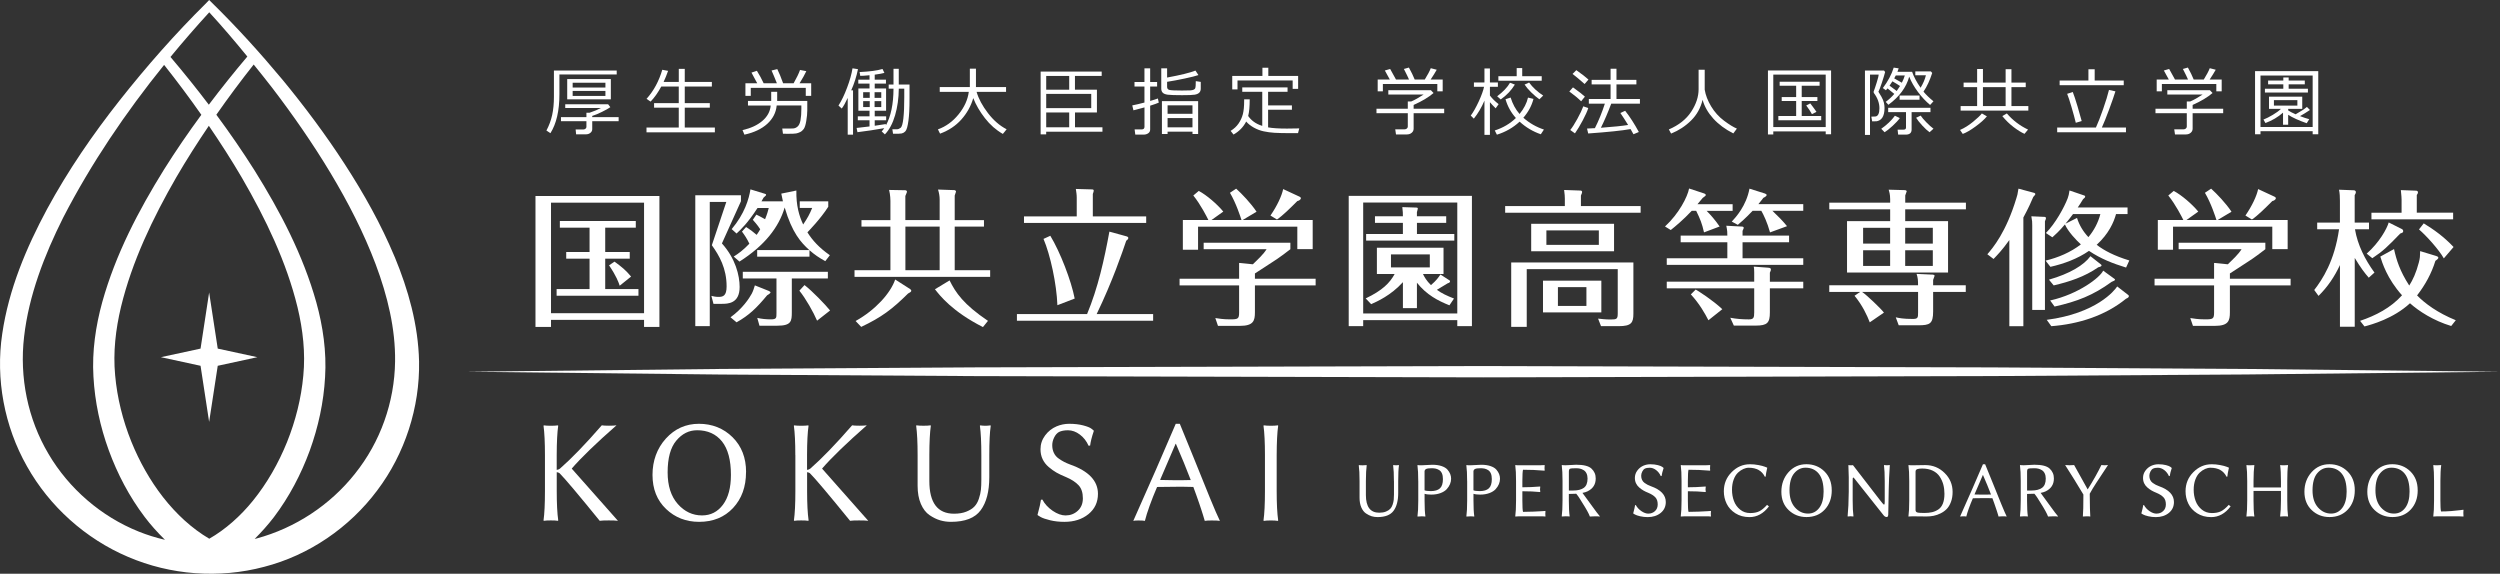 <?xml version="1.0" encoding="UTF-8"?><svg id="_レイヤー_1" xmlns="http://www.w3.org/2000/svg" viewBox="0 0 950 218.02"><rect x="0" y="0" width="950" height="218.02" fill="#333333" stroke="none"/><defs><style>.cls-1{fill:#fff;}</style></defs><polygon class="cls-1" points="950 141.26 853.4 142.3 756.8 142.91 563.6 143.4 370.4 142.92 273.8 142.32 177.2 141.26 273.8 140.2 370.4 139.6 563.6 139.1 756.8 139.61 853.4 140.2 950 141.26"/><path class="cls-1" d="m149.97,97.62c-5.18-12.43-11.74-24.09-18.97-35.25-7.23-11.15-15.17-21.78-23.57-31.99-8.48-10.17-17.32-19.95-26.79-29.23l-1.17-1.15-1.08,1.15h0c-11.77,11.63-22.66,24.01-32.91,36.98-10.24,12.97-19.65,26.68-27.6,41.33-7.86,14.65-14.53,30.33-17.03,47.39-2.57,17.09.78,35.17,9.4,50.35,8.54,15.22,22.23,27.53,38.4,34.41,16.15,6.94,34.64,8.33,51.71,3.79,17.11-4.4,32.47-14.96,42.97-29.02,10.58-14,16.23-31.66,15.92-48.94v-.06c-.31-14.02-4.13-27.33-9.26-39.75ZM79.51,4.67c5,5.43,9.8,11.07,14.48,16.82-5.05,5.96-9.93,12.06-14.64,18.3-4.69-6.18-9.55-12.23-14.57-18.14,4.76-5.8,9.69-11.45,14.73-16.97ZM18.43,172.48c-7.88-13.25-11.09-29.11-9.27-44.57,1.79-15.59,7.64-30.84,14.86-45.24,10.58-20.51,23.7-39.88,38.34-58.01,4.9,6.18,9.63,12.5,14.15,18.96-4.96,6.75-9.72,13.68-14.19,20.81-9.71,15.64-18.39,32.19-23.46,50.36-2.49,9.02-3.93,18.76-3.35,28.33.53,9.58,2.55,19.01,5.82,27.98,3.28,8.97,7.77,17.56,13.62,25.3,2.32,3.09,4.95,5.98,7.74,8.73-3.42-.8-6.77-1.83-10.03-3.15-14.18-5.69-26.42-16.23-34.23-29.49Zm61.1,32.24c-13.38-7.89-23.53-21.85-29.62-36.9-3.25-8.07-5.39-16.62-6.16-25.27-.8-8.68.17-17.27,2.23-25.93,4.18-17.23,12.05-33.7,21.07-49.35,3.86-6.62,8-13.11,12.31-19.47,4.4,6.46,8.63,13.02,12.57,19.76,9.05,15.6,16.96,32.04,21.14,49.24,2.06,8.62,3.02,17.3,2.19,25.92-.78,8.63-2.94,17.18-6.18,25.25-3.26,8.06-7.6,15.68-12.99,22.33-4.7,5.81-10.47,10.94-16.58,14.42Zm55.42-24.78c-9.48,12-22.8,20.73-37.47,24.69-.23.06-.46.09-.7.15,2.61-2.61,5.06-5.34,7.3-8.26,5.84-7.73,10.33-16.31,13.62-25.27,3.25-8.98,5.3-18.39,5.83-27.96.6-9.62-.81-19.28-3.31-28.32-5.08-18.17-13.8-34.69-23.54-50.29-4.56-7.22-9.41-14.23-14.47-21.08,4.53-6.5,9.27-12.85,14.19-19.08,2.38,2.99,4.82,5.94,7.12,8.97,7.93,10.38,15.38,21.12,22.08,32.26,6.69,11.15,12.65,22.72,17.17,34.73,4.49,11.97,7.53,24.5,7.36,36.84-.19,15.56-5.63,30.67-15.18,42.61Z"/><polygon class="cls-1" points="79.47 111.14 82.74 132.47 97.8 135.73 82.74 139 79.47 160.32 76.21 139 61.14 135.73 76.21 132.47 79.47 111.14"/><path class="cls-1" d="m529.69,182.83c0-2.59-.1-4.59-.3-6.02l.06-.08c.36.06.71.08,1.05.08s.69-.03,1.05-.08l.06.08c-.19,1.32-.29,3.33-.29,6.02v4.5c0,2.93-.59,5.18-1.77,6.78-1.17,1.59-3.21,2.38-6.09,2.38-.76,0-1.5-.1-2.21-.31-.71-.22-1.43-.57-2.17-1.07-.73-.49-1.33-1.26-1.78-2.29-.45-1.03-.67-2.27-.67-3.7v-6.28c0-2.59-.1-4.59-.3-6.02l.06-.08c.35.06.83.08,1.45.08s1.1-.03,1.45-.08l.06.08c-.19,1.32-.3,3.33-.31,6.02v5.28c0,4.48,1.69,6.71,5.06,6.71.98,0,1.82-.14,2.53-.42.71-.28,1.25-.63,1.65-1.04.39-.41.7-.94.92-1.61.22-.66.36-1.27.42-1.84.06-.57.09-1.24.09-2.02v-5.05Z"/><path class="cls-1" d="m538.93,182.83c0-2.59-.1-4.59-.3-6.02l.06-.08c.35.06.83.08,1.44.08.3,0,.99-.03,2.09-.1,1.1-.07,1.78-.1,2.04-.1,1.35,0,2.53.16,3.52.49.99.33,1.73.77,2.22,1.32.49.56.85,1.12,1.08,1.7s.34,1.17.34,1.79c0,.69-.14,1.37-.41,2.04-.27.67-.69,1.31-1.25,1.93-.56.61-1.34,1.11-2.36,1.49-1.02.38-2.19.58-3.53.58-1.07,0-1.91-.1-2.53-.31v2.57c0,2.58.1,4.58.31,6l-.06.08c-.35-.06-.83-.08-1.45-.08s-1.1.03-1.44.08l-.06-.08c.19-1.36.3-3.36.3-6.02v-7.35Zm2.4-3.59v7.07c.38.19,1.18.3,2.38.31,1.55,0,2.7-.35,3.46-1.04.76-.69,1.14-1.87,1.14-3.53,0-.85-.12-1.57-.36-2.13-.24-.56-.58-.99-1.03-1.27-.44-.28-.89-.47-1.34-.57-.45-.1-.97-.15-1.56-.15-1.04,0-1.75.1-2.13.31-.38.21-.57.54-.57,1Z"/><path class="cls-1" d="m557.51,182.83c0-2.59-.1-4.59-.3-6.02l.06-.08c.35.06.83.08,1.44.08.3,0,.99-.03,2.09-.1,1.1-.07,1.78-.1,2.04-.1,1.36,0,2.53.16,3.52.49.99.33,1.73.77,2.22,1.32.49.56.85,1.12,1.08,1.7.23.58.34,1.17.34,1.79,0,.69-.14,1.37-.41,2.04-.27.67-.69,1.31-1.25,1.93-.56.61-1.34,1.11-2.36,1.49-1.02.38-2.19.58-3.53.58-1.07,0-1.91-.1-2.53-.31v2.57c0,2.58.1,4.58.31,6l-.06.08c-.35-.06-.83-.08-1.45-.08s-1.1.03-1.44.08l-.06-.08c.19-1.36.3-3.36.3-6.02v-7.35Zm2.4-3.59v7.07c.38.19,1.18.3,2.38.31,1.55,0,2.7-.35,3.46-1.04.76-.69,1.14-1.87,1.14-3.53,0-.85-.12-1.57-.36-2.13-.24-.56-.58-.99-1.03-1.27-.44-.28-.89-.47-1.34-.57-.45-.1-.97-.15-1.56-.15-1.04,0-1.75.1-2.13.31s-.57.54-.57,1Z"/><path class="cls-1" d="m578.5,190.18c0,2.35.08,3.79.25,4.33,1.2,0,2.51-.03,3.92-.09,1.41-.06,2.52-.12,3.33-.17l1.22-.09.06.12c-.04.33-.06.65-.06,1,0,.06.02.37.06.92l-.06.08c-.48-.06-1.08-.08-1.81-.08h-8.11l-1.47.08-.03-.08c.19-1.36.3-3.36.3-6.02v-7.35c0-2.59-.1-4.59-.3-6.02l.06-.08c.33.06.81.08,1.44.08h7.82c.72,0,1.32-.03,1.8-.08l.06.08c-.04.56-.06.94-.06,1.14s.02.47.06.79l-.06.12c-2.77-.24-5.49-.36-8.17-.35-.16.54-.24,1.98-.25,4.33v2.33c2.1,0,4.34-.1,6.71-.29l.09.08c-.06.28-.09.6-.09.97s.03.67.09.96l-.09.09c-1.99-.2-4.22-.3-6.71-.3v3.51Z"/><path class="cls-1" d="m596.16,187.71v2.55c0,2.55.1,4.52.31,5.93l-.06.08c-.35-.06-.83-.08-1.45-.08s-1.1.03-1.44.08l-.06-.08c.19-1.36.3-3.36.3-6.02v-7.35c0-2.59-.1-4.59-.3-6.02l.06-.08c.35.06.83.08,1.44.08.32,0,1-.03,2.05-.1,1.05-.07,1.7-.1,1.94-.1,2.81,0,4.74.48,5.79,1.45,1.1,1.01,1.64,2.27,1.63,3.79,0,2.24-1.05,3.86-3.14,4.88-.46.23-1.09.42-1.9.58.49.62,1.57,2.11,3.25,4.45,1.68,2.34,2.8,3.83,3.37,4.45l-.06.08c-.4-.06-1-.08-1.8-.08-.88,0-1.53.03-1.94.08-.37-1.07-1.34-2.84-2.92-5.3-.1-.15-.28-.44-.54-.87-.26-.42-.45-.74-.58-.93-.12-.2-.3-.45-.52-.76-.22-.3-.43-.57-.63-.8-.84.06-1.78.08-2.79.08Zm2.81-9.78c-1.32,0-2.12.07-2.39.2-.27.14-.41.51-.41,1.11v7.15h1.75c1.65,0,2.95-.33,3.91-1,.96-.67,1.44-1.85,1.44-3.54,0-.76-.14-1.42-.4-1.96-.27-.55-.63-.96-1.08-1.23-.45-.27-.9-.47-1.35-.57-.45-.1-.93-.16-1.46-.16Z"/><path class="cls-1" d="m626.42,195.17c.94,0,1.76-.31,2.46-.94.7-.63,1.05-1.49,1.05-2.56,0-1.17-.3-2.06-.91-2.7-.6-.63-1.47-1.19-2.61-1.67-.74-.3-1.38-.6-1.9-.9-.52-.3-1.05-.67-1.58-1.13-.54-.46-.95-.99-1.24-1.6-.29-.6-.44-1.29-.44-2.06,0-1.04.31-1.97.94-2.81.63-.85,1.42-1.47,2.36-1.87.82-.34,1.67-.51,2.57-.51,1.08,0,2.04.11,2.87.33.83.22,1.39.44,1.69.68l.43.35.06.08c-.42,1.26-.67,2.27-.76,3.02l-.32.03c-.41-.94-1.01-1.7-1.78-2.29-.77-.58-1.58-.88-2.43-.88-.77,0-1.38.12-1.84.35-.38.19-.71.56-.98,1.1-.27.53-.41,1.07-.41,1.61,0,.58.11,1.1.33,1.56.22.47.54.85.96,1.15.42.3.8.54,1.13.7.33.17.75.35,1.25.54,3.79,1.34,5.68,3.35,5.68,6.01,0,1.72-.65,3.11-1.95,4.16-1.3,1.05-2.94,1.58-4.91,1.58-1.03,0-2-.11-2.92-.33-.91-.22-1.56-.44-1.95-.67l-.59-.35-.06-.09c.4-1.49.64-2.52.71-3.1l.29-.03c.46.88,1.16,1.64,2.1,2.29.94.64,1.83.96,2.67.96Z"/><path class="cls-1" d="m641.39,190.18c0,2.35.08,3.79.25,4.33,1.2,0,2.51-.03,3.92-.09,1.41-.06,2.52-.12,3.33-.17l1.22-.09.06.12c-.04.33-.06.65-.06,1,0,.06.02.37.06.92l-.06.08c-.48-.06-1.08-.08-1.81-.08h-8.11l-1.47.08-.03-.08c.19-1.36.3-3.36.3-6.02v-7.35c0-2.59-.1-4.59-.3-6.02l.06-.08c.33.06.81.08,1.44.08h7.82c.72,0,1.32-.03,1.8-.08l.06.08c-.04.56-.06.94-.06,1.14s.02.47.06.79l-.06.12c-2.77-.24-5.49-.36-8.17-.35-.16.54-.24,1.98-.25,4.33v2.33c2.1,0,4.34-.1,6.71-.29l.09.08c-.06.28-.09.6-.09.97s.03.67.09.96l-.09.09c-1.99-.2-4.22-.3-6.71-.3v3.51Z"/><path class="cls-1" d="m664.94,176.41c1.08,0,2.17.1,3.26.31,1.09.21,1.91.42,2.46.64l.83.33.06.08c-.34,1.45-.54,2.56-.6,3.35l-.31.03c-1.12-2.27-3.16-3.41-6.12-3.41-.66,0-1.35.16-2.05.47-.7.31-1.38.78-2.05,1.4-.66.63-1.21,1.5-1.63,2.63-.42,1.13-.63,2.43-.63,3.87,0,1.54.25,2.95.74,4.27.49,1.31,1.28,2.4,2.35,3.27,1.07.88,2.35,1.31,3.82,1.31,1.38,0,2.52-.22,3.43-.66.9-.44,1.9-1.26,2.98-2.45l.72.58c-2.06,2.71-4.53,4.07-7.39,4.07-2.06,0-3.85-.49-5.37-1.46-1.51-.97-2.62-2.19-3.32-3.65-.71-1.46-1.06-3.03-1.06-4.7,0-2.88.99-5.3,2.98-7.29,1.98-1.99,4.28-2.98,6.88-2.98Z"/><path class="cls-1" d="m696.07,186.29c0,3.01-.89,5.46-2.66,7.35-1.77,1.9-4.09,2.84-6.95,2.84-2.66,0-4.92-.88-6.77-2.64-1.85-1.77-2.77-4.09-2.77-6.98s.91-5.42,2.73-7.44c1.82-2.02,4.08-3.02,6.77-3.02s5.05.92,6.88,2.75c1.84,1.83,2.76,4.21,2.76,7.13Zm-10.04-8.56c-1.64,0-3.06.71-4.24,2.12-1.18,1.41-1.78,3.58-1.78,6.5,0,2.75.69,4.91,2.07,6.47,1.39,1.56,3.04,2.34,4.97,2.34,1.76,0,3.19-.73,4.28-2.18,1.09-1.45,1.64-3.5,1.64-6.12,0-3.04-.61-5.33-1.83-6.85-1.22-1.52-2.93-2.29-5.11-2.29Z"/><path class="cls-1" d="m702.37,176.81l.06-.08c.16.06.58.08,1.26.08l.43-.06,10.3,13.34c.81,1.04,1.28,1.58,1.43,1.65.15.07.24-.03.29-.28.03-.15.05-.36.06-.63v-8.01c0-2.59-.1-4.59-.29-6.02l.06-.08c.36.06.71.08,1.05.08s.69-.03,1.05-.08l.06.08c-.12,1.57-.21,3.2-.28,4.92-.07,1.71-.11,3.13-.13,4.26-.02,1.13-.05,2.74-.09,4.82-.05,2.08-.08,3.67-.09,4.75-.04.62-.23.92-.56.92-.49,0-.91-.25-1.27-.74l-10.51-13.24c-.31-.39-.53-.67-.66-.83s-.24-.22-.34-.16c-.1.06-.15.18-.16.38-.01.2-.02.56-.02,1.08v7.19c0,2.59.1,4.59.3,6.03l-.06.08c-.36-.06-.71-.08-1.05-.08s-.69.03-1.05.08l-.06-.08c.24-2.33.39-5.45.43-9.35.05-3.91,0-7.25-.14-10.04Z"/><path class="cls-1" d="m726.7,176.81c.63,0,1.45-.01,2.44-.04.99-.03,1.8-.04,2.44-.04,2.89,0,5.35,1,7.37,3,2.03,1.99,3.04,4.4,3.04,7.21,0,1.42-.21,2.69-.63,3.8-.42,1.12-.96,2.01-1.61,2.68-.66.67-1.43,1.22-2.32,1.66-.89.44-1.77.75-2.63.92-.86.17-1.75.26-2.67.26-1.11,0-2.14,0-3.08-.03-.94-.02-1.73-.03-2.34-.03l-1.47.08-.03-.08c.19-1.36.3-3.36.3-6.02v-7.35c0-2.59-.1-4.59-.3-6.02l.06-.08c.32.06.8.08,1.44.08Zm1.2,16.92c0,.5.19.83.57.97.38.15,1.28.23,2.7.23,1.17,0,2.18-.1,3.03-.3.85-.2,1.65-.55,2.39-1.05.75-.5,1.31-1.24,1.71-2.24.39-.99.59-2.22.59-3.69,0-1.24-.14-2.4-.42-3.47-.28-1.07-.74-2.08-1.36-3.04-.62-.96-1.5-1.71-2.63-2.27-1.13-.55-2.48-.83-4.05-.83-.84,0-1.47.08-1.89.24-.42.16-.63.48-.63.96v14.48Z"/><path class="cls-1" d="m749.7,189.33c-.6,1.4-1.12,2.68-1.54,3.86-.42,1.18-.75,2.21-.97,3.09-.24-.06-.69-.08-1.34-.08-.45,0-.79.03-1.02.08,3.34-7.47,6.23-14.09,8.69-19.87h.83c.68,1.63,1.65,3.99,2.89,7.1,1.25,3.11,2.34,5.8,3.26,8.06.93,2.26,1.61,3.84,2.05,4.71-.32-.06-.88-.08-1.68-.08-.63,0-1.1.03-1.42.08-.04-.13-.09-.29-.14-.47-.06-.18-.13-.42-.22-.74-.09-.31-.2-.65-.33-1.04-.13-.38-.27-.81-.43-1.27-.16-.47-.34-1-.55-1.6-.21-.59-.43-1.2-.67-1.83-.66-.02-1.28-.03-1.87-.04-.59,0-1.14,0-1.66,0-1.15,0-2.44.01-3.88.05Zm6.88-1.41c-.43-1.13-.9-2.31-1.4-3.54-.5-1.23-1.05-2.52-1.64-3.87h-.06l-3.18,7.39c.24,0,.74,0,1.5.03.76.02,1.32.03,1.65.03.85,0,1.89-.01,3.12-.04Z"/><path class="cls-1" d="m770.28,187.71v2.55c0,2.55.1,4.52.31,5.93l-.06.08c-.35-.06-.83-.08-1.45-.08s-1.1.03-1.44.08l-.06-.08c.19-1.36.3-3.36.3-6.02v-7.35c0-2.59-.1-4.59-.3-6.02l.06-.08c.35.06.83.08,1.44.08.32,0,1-.03,2.05-.1,1.05-.07,1.7-.1,1.94-.1,2.81,0,4.74.48,5.78,1.45,1.1,1.01,1.64,2.27,1.63,3.79,0,2.24-1.05,3.86-3.14,4.88-.46.23-1.09.42-1.9.58.49.62,1.57,2.11,3.25,4.45,1.68,2.34,2.8,3.83,3.37,4.45l-.06.08c-.4-.06-1-.08-1.8-.08-.88,0-1.53.03-1.94.08-.37-1.07-1.34-2.84-2.92-5.3-.1-.15-.28-.44-.54-.87-.26-.42-.45-.74-.58-.93-.12-.2-.3-.45-.52-.76-.22-.3-.43-.57-.63-.8-.84.06-1.78.08-2.79.08Zm2.81-9.78c-1.32,0-2.12.07-2.39.2-.27.14-.41.51-.41,1.11v7.15h1.75c1.65,0,2.95-.33,3.91-1,.96-.67,1.44-1.85,1.44-3.54,0-.76-.14-1.42-.4-1.96-.27-.55-.63-.96-1.08-1.23-.45-.27-.9-.47-1.36-.57-.45-.1-.93-.16-1.46-.16Z"/><path class="cls-1" d="m794.1,187.63c.04,4.64.11,7.53.21,8.65-.35-.06-.82-.08-1.42-.08s-1.06.03-1.4.08c.14-1.54.2-4.32.2-8.35-.6-1.01-1.76-2.93-3.48-5.73-1.73-2.79-2.88-4.62-3.46-5.48.5.06,1.07.08,1.72.08s1.18-.03,1.7-.08c.48.94,2.2,4.02,5.15,9.26,2.2-3.52,3.93-6.61,5.2-9.26.36.06.78.08,1.26.08.44,0,.86-.03,1.26-.08-.62.96-1.41,2.16-2.37,3.61-.96,1.45-1.65,2.49-2.06,3.13-.41.63-.86,1.33-1.34,2.12s-.87,1.47-1.17,2.04Z"/><path class="cls-1" d="m819.52,195.17c.94,0,1.76-.31,2.46-.94.7-.63,1.05-1.49,1.05-2.56,0-1.17-.3-2.06-.91-2.7-.6-.63-1.47-1.19-2.61-1.67-.74-.3-1.38-.6-1.9-.9-.52-.3-1.05-.67-1.58-1.13-.54-.46-.95-.99-1.24-1.6-.29-.6-.44-1.29-.44-2.06,0-1.04.31-1.97.94-2.81.63-.85,1.42-1.47,2.36-1.87.82-.34,1.67-.51,2.57-.51,1.08,0,2.04.11,2.87.33.83.22,1.39.44,1.69.68l.43.35.06.08c-.42,1.26-.67,2.27-.76,3.02l-.32.03c-.41-.94-1.01-1.7-1.78-2.29-.77-.58-1.58-.88-2.43-.88-.77,0-1.38.12-1.84.35-.38.19-.71.56-.98,1.1-.27.53-.41,1.07-.41,1.61,0,.58.11,1.1.33,1.56.22.47.54.85.96,1.15.42.3.8.54,1.13.7.33.17.75.35,1.25.54,3.79,1.34,5.68,3.35,5.68,6.01,0,1.72-.65,3.11-1.95,4.16-1.3,1.05-2.94,1.58-4.91,1.58-1.03,0-2-.11-2.92-.33-.91-.22-1.56-.44-1.95-.67l-.59-.35-.06-.09c.4-1.49.64-2.52.71-3.1l.29-.03c.46.88,1.16,1.64,2.09,2.29.94.64,1.83.96,2.67.96Z"/><path class="cls-1" d="m840.38,176.41c1.08,0,2.17.1,3.26.31,1.09.21,1.91.42,2.46.64l.83.33.06.08c-.34,1.45-.54,2.56-.6,3.35l-.31.03c-1.12-2.27-3.16-3.41-6.12-3.41-.66,0-1.35.16-2.05.47-.7.31-1.38.78-2.05,1.4-.66.63-1.21,1.5-1.63,2.63-.42,1.13-.63,2.43-.63,3.87,0,1.54.25,2.95.74,4.27.49,1.31,1.28,2.4,2.35,3.27,1.07.88,2.35,1.31,3.82,1.31,1.38,0,2.52-.22,3.43-.66.9-.44,1.9-1.26,2.98-2.45l.72.58c-2.06,2.71-4.53,4.07-7.39,4.07-2.06,0-3.85-.49-5.36-1.46-1.51-.97-2.62-2.19-3.32-3.65-.71-1.46-1.06-3.03-1.06-4.7,0-2.88.99-5.3,2.98-7.29,1.98-1.99,4.28-2.98,6.88-2.98Z"/><path class="cls-1" d="m866.76,182.84c0-2.59-.1-4.6-.31-6.03l.06-.08c.34.06.82.08,1.45.08s1.13-.03,1.47-.08l.03.08c-.2,1.32-.3,3.33-.3,6.02v7.35c0,2.58.1,4.59.3,6.02l-.06.08c-.35-.06-.83-.08-1.44-.08-.65,0-1.14.03-1.48.08l-.03-.08c.19-1.36.3-3.36.31-6.02v-3.63h-10.42v3.63c0,2.58.1,4.59.31,6.02l-.06.08c-.34-.06-.83-.08-1.45-.08s-1.13.03-1.47.08l-.03-.08c.19-1.36.3-3.36.3-6.02v-7.35c0-2.59-.1-4.59-.3-6.02l.06-.08c.35.06.83.08,1.44.08.65,0,1.14-.03,1.48-.08l.03.08c-.19,1.33-.3,3.34-.31,6.03v2.39h10.42v-2.39Z"/><path class="cls-1" d="m894.82,186.29c0,3.01-.89,5.46-2.66,7.35-1.77,1.9-4.09,2.84-6.95,2.84-2.66,0-4.92-.88-6.76-2.64-1.85-1.77-2.77-4.09-2.77-6.98s.91-5.42,2.73-7.44c1.82-2.02,4.08-3.02,6.77-3.02s5.05.92,6.88,2.75c1.84,1.83,2.76,4.21,2.76,7.13Zm-10.04-8.56c-1.64,0-3.06.71-4.24,2.12-1.18,1.41-1.78,3.58-1.78,6.5,0,2.75.69,4.91,2.07,6.47,1.39,1.56,3.04,2.34,4.97,2.34,1.76,0,3.19-.73,4.28-2.18,1.09-1.45,1.64-3.5,1.64-6.12,0-3.04-.61-5.33-1.83-6.85-1.22-1.52-2.93-2.29-5.11-2.29Z"/><path class="cls-1" d="m918.73,186.29c0,3.01-.89,5.46-2.66,7.35-1.77,1.9-4.09,2.84-6.95,2.84-2.66,0-4.92-.88-6.77-2.64-1.85-1.77-2.77-4.09-2.77-6.98s.91-5.42,2.73-7.44c1.82-2.02,4.08-3.02,6.77-3.02s5.04.92,6.88,2.75c1.84,1.83,2.76,4.21,2.76,7.13Zm-10.04-8.56c-1.64,0-3.06.71-4.24,2.12-1.18,1.41-1.78,3.58-1.78,6.5,0,2.75.69,4.91,2.07,6.47,1.39,1.56,3.04,2.34,4.97,2.34,1.76,0,3.19-.73,4.28-2.18,1.09-1.45,1.64-3.5,1.64-6.12,0-3.04-.61-5.33-1.83-6.85-1.22-1.52-2.93-2.29-5.11-2.29Z"/><path class="cls-1" d="m927.35,182.83v7.35c0,2.24.08,3.63.25,4.18,1.21,0,2.51-.06,3.92-.16,1.41-.11,2.52-.22,3.33-.34l1.22-.16.06.12c-.04.32-.06.67-.06,1.06,0,.32.02.76.06,1.32l-.06.08c-.48-.06-1.08-.08-1.8-.08h-8.12l-1.47.08-.03-.08c.19-1.36.29-3.36.29-6.02v-7.35c0-2.59-.1-4.59-.29-6.02l.06-.08c.35.06.83.08,1.44.08s1.13-.03,1.48-.08l.03.08c-.2,1.33-.31,3.34-.31,6.02Z"/><path class="cls-1" d="m250.58,74.49v49.74h-5.84v-2.69h-35.36v2.69h-5.9v-49.74h47.1Zm-5.84,2.53h-35.36v41.99h35.36v-41.99Zm-3.14,6.96v2.53h-11.62v9.26h9.32v2.52h-9.32v11.56h12.63v2.53h-31.1v-2.53h12.52v-11.56h-8.87v-2.52h8.87v-9.26h-11.29v-2.53h28.85Zm-6.12,24.59c-.45-1.35-1.23-3.59-4.04-7.75l2.08-1.4c2.97,2.19,4.21,3.2,6.29,5.67l-4.32,3.48Z"/><path class="cls-1" d="m281.57,76.45l-7.24,16.05c5.16,5.73,6.73,12.18,6.73,16.56,0,6.34-4.49,6.4-6.85,6.4h-3.09l-.79-3.03c.67.17,1.57.39,2.69.39,1.69,0,3.09-.33,3.09-3.98,0-6.85-2.75-11.67-5.61-15.66l5.5-16.45h-6.29v47.21h-5.5v-49.74h17.35v2.24Zm10.61,34.13c.11.06.62.28.62.56s-1.18,1.07-1.29,1.07c-3.99,4.82-6.9,7.63-11.62,10.27l-2.3-1.91c4.6-3.31,7.13-7.24,8.08-8.98.56-1.07.84-2.08,1.18-3.15l5.33,2.13Zm-8.64-24.3c1.69,1.06,2.25,1.51,3.99,2.97.62-.9.96-1.4,1.35-2.13-1.01-1.63-2.47-3.2-2.81-3.59l1.35-1.97c.67.33,1.35.62,3.31,1.74.84-2.08,1.12-3.14,1.4-4.27h-4.27c-3.7,5.73-6.34,8.2-7.97,9.71l-1.85-1.68c4.89-5.78,6.57-11.45,7.13-15.1l5.33,1.63c.39.11.61.17.61.44,0,.23-.11.34-.95,1.07-.39.73-.45.84-.79,1.4h8.14c-.22-.95-.28-1.35-.62-2.92l5.73-1.18c-.11,5.73,1.07,9.72,2.59,12.91,1.68-2.52,2.41-3.82,3.42-6.29h-4.72v-2.52h10.83v2.08c-2.97,4.66-7.47,9.21-7.92,9.71,1.91,3.04,4.43,5.84,8.53,8.7l-1.74,2.25c-2.36-1.29-4.1-2.47-6.01-4.16v2.47h-19.87v-2.52h19.82c-3.14-2.81-6.57-6.57-9.37-16.17-2.24,7.53-7.58,14.43-17.18,20.55l-2.19-1.91c1.8-1.12,3.65-2.47,5.95-4.89-.9-1.9-1.8-3.25-2.81-4.6l1.57-1.74Zm17.35,32.33c0,3.42-.17,5.16-5.5,5.16h-6.79l-.84-2.97c1.57.39,3.48.56,5.11.56,2.19,0,2.19-.5,2.19-2.36v-13.19h-12.8v-2.53h32.33v2.53h-13.7v12.8Zm9.6,3.25c-1.4-3.25-4.27-8.37-6.73-11.4l1.96-2.13c2.92,2.24,7.97,7.47,9.71,9.66l-4.94,3.87Z"/><path class="cls-1" d="m357.07,83.64v-7.8c0-1.29-.23-2.58-.62-3.81l6.34.22c.06,0,.5.22.5.56,0,.11-.45,1.4-.5,1.51v9.32h11.12v2.47h-11.12v16.56h13.47v2.53h-51.54v-2.53h13.64v-16.56h-11v-2.47h11v-7.3c0-.17,0-2.13-.5-4.16l6.17.11c.11,0,.62.11.62.56,0,.28-.56,1.4-.62,1.63v9.15h13.02Zm-31.94,38.34c7.52-4.16,13.3-10.61,15.04-15.77l5.78,3.7c.34.4.34.45.34.62,0,.34-.67.73-1.23,1.01-6.06,6-10.1,9.03-17.8,12.68l-2.13-2.24Zm18.92-35.87v16.56h13.02v-16.56h-13.02Zm16.79,20.44c2.3,4.66,5.27,9.09,14.59,15.38l-1.91,2.36c-11.73-5.95-16.39-12.01-18.24-14.37l5.56-3.36Z"/><path class="cls-1" d="m438.19,119.35v2.52h-51.76v-2.52h26.66c4.16-9.99,6.51-20.66,8.48-31.33l6.51,1.79c.56.17.67.4.67.62,0,.4-.23.62-.79,1.07-1.4,4.16-5.22,15.43-11.23,27.85h21.45Zm-2.64-37.11v2.47h-46.43v-2.47h20.04v-7.13c0-1.18-.17-2.13-.34-3.31l6.06.17c.62,0,.73.17.73.5,0,.28-.11.56-.34,1.24v8.53h20.27Zm-36.43,7.35c3.76,6.18,7.97,17.12,9.26,23.86l-6.57,2.53c-.28-8.08-2.7-19.15-5.28-25.2l2.58-1.18Z"/><path class="cls-1" d="m499.94,105.93v2.52h-23.07v10.22c0,3.25-.56,5.16-5.73,5.16h-8.31l-1.01-2.97c1.07.17,2.97.5,5.67.5,2.97,0,3.37-.22,3.37-2.63v-10.28h-22.62v-2.52h22.62v-6.01l5.22.51c2.07-2.02,3.99-3.76,5.22-5.73h-23.91v-2.47h32.95v2.47c-1.46,1.13-4.38,3.37-6.73,4.83-5.56,3.65-6.18,4.04-6.74,4.38v2.02h23.07Zm-28.18-22.34c-.34-1.07-2.02-6.34-4.38-10.33l2.36-1.57c2.13,1.91,5.61,5.56,7.75,8.76l-5.28,3.15h26.61v11.06h-5.84v-8.53h-37.72v8.76h-5.78v-11.28h9.71c-.56-1.13-2.92-5.84-5.73-9.32l2.07-1.74c2.98,1.58,7.02,5.05,9.32,7.86l-4.49,3.2h11.4Zm22.12-8.82c.23.12.45.28.45.56,0,.11-.11.79-1.34,1.07-2.47,2.47-5.56,5.55-7.75,7.02l-2.47-1.52c2.53-3.65,4.32-7.52,4.83-10.05l6.29,2.92Z"/><path class="cls-1" d="m518.01,121.64v2.3h-5.5v-49.51h46.82v49.51h-5.56v-2.3h-35.76Zm35.76-2.53v-42.15h-35.76v42.15h35.76Zm-15.33-2.02h-5.33v-9.87c-4.6,5.11-10.05,7.46-12.07,8.36l-2.08-2.19c6.4-3.03,9.21-5.95,11-9.26h-6.74v-9.99h25.32v9.99h-7.8c.5,1.07,1.34,2.59,3.03,4.21,2.08-1.79,2.86-2.92,3.59-4.04l3.54,2.3c.06,0,.5.73-.79,1.06-1.24.79-2.75,1.69-4.1,2.47,1.86,1.35,3.76,2.24,6.51,3.31l-1.74,2.58c-4.32-1.74-8.64-3.93-12.35-8.59v9.65Zm11.12-34.91v2.52h-11.12v4.21h14.2v2.53h-33.51v-2.53h13.97v-4.21h-10.61v-2.52h10.61c0-1.29,0-1.51-.22-3.48l5.22.17c.51,0,.67.11.67.45,0,.22-.34,1.12-.34,1.29v1.57h11.12Zm-20.99,14.48v4.94h14.76v-4.94h-14.76Z"/><path class="cls-1" d="m623.44,78.3v2.53h-51.48v-2.53h22.68v-2.8c0-1.18-.06-1.35-.28-3.31l6.17.22c.39,0,.67.17.67.56,0,.28-.06.4-.45,1.35v3.98h22.68Zm-2.75,21.44v19.48c0,3.43-.79,4.72-5.56,4.72h-6.74l-1.12-2.86c1.18.11,2.81.33,4.72.33,2.36,0,2.75-.17,2.75-2.3v-16.84h-34.58v21.95h-5.9v-24.47h46.42Zm-7.35-14.7v10.44h-31.49v-10.44h31.49Zm-4.83,21.61v12.07h-22.17v-12.07h22.17Zm-20.88-19.09v5.5h19.93v-5.5h-19.93Zm4.38,21.56v7.13h10.83v-7.13h-10.83Z"/><path class="cls-1" d="m647.52,88.3c-.73-3.31-1.46-5.11-2.97-8.19h-1.69c-3.26,3.48-6.34,6-7.97,7.3l-2.19-1.35c5.33-4.89,8.59-11.34,9.15-14.43l5.67,1.86c.11.06.67.22.67.56s-.11.4-1.18,1.18c-1.18,1.46-1.46,1.74-1.97,2.36h13.36v2.53h-9.88c1.4,1.4,3.26,3.48,4.94,5.95l-5.95,2.24Zm32.33,1.24v2.53h-17.68v6.06h23.07v2.53h-51.87v-2.53h23.02v-6.06h-17.74v-2.53h17.74c0-1.18,0-1.79-.39-3.76l6.17.33c.11,0,.45.17.45.45,0,.11,0,.22-.45,1.18v1.79h17.68Zm-13.25,13.97c0-1.34-.06-1.57-.17-2.19l5.39.4c.9.06,1.12.28,1.12.67,0,.33-.06.51-.39,1.24v3.42h12.69v2.53h-12.69v9.15c0,3.93-.96,5-5.33,5h-8.36l-1.35-2.98c2.3.45,4.66.62,7.02.62,1.85,0,2.07-.62,2.07-2.69v-9.1h-33.23v-2.53h33.23v-3.54Zm-22.23,6.52c1.24.73,6.23,3.87,10.11,7.46l-5.28,4.21c-1.29-2.53-3.37-6.23-6.68-9.83l1.85-1.85Zm28.24-21.73c-1.07-3.87-2.47-6.73-3.31-8.19h-3.31c-2.75,2.92-4.77,4.6-5.62,5.33l-2.3-1.23c1.57-1.69,5.5-5.96,6.73-12.52l5.9,1.86c.39.17.62.33.62.56,0,.44-.84.9-1.23,1.06-.67.84-1.01,1.35-1.91,2.41h17.06v2.53h-11.73c1.97,1.85,3.87,3.76,5.56,5.84l-6.46,2.36Z"/><path class="cls-1" d="m747.05,77.02v2.52h-23.07v4.49h16.28v19.54h-38.39v-19.54h16.39v-4.49h-23.13v-2.52h23.13v-1.35c0-1.86-.39-2.97-.56-3.59l6.23.17c.17,0,.62.17.62.45,0,.11-.45,1.29-.56,1.57v2.75h23.07Zm-.06,31.38v2.53h-12.4v7.41c0,4.72-1.24,5.27-5.67,5.27h-7.41l-1.12-3.03c1.24.28,2.81.62,6.4.62,2.02,0,2.08-.45,2.08-2.47v-7.8h-21.28c1.74,1.17,7.07,6.23,8.31,7.86l-5.39,3.7c-1.01-2.64-2.81-6.51-5.79-10.1l2.13-1.46h-11.73v-2.53h33.74c0-1.9-.06-2.81-.56-4.32l6.23.28c.23,0,.62.17.62.44,0,.11-.45,1.29-.56,1.57v2.02h12.4Zm-28.74-15.83v-6h-10.27v6h10.27Zm-10.27,2.53v5.95h10.27v-5.95h-10.27Zm26.49-2.53v-6h-10.5v6h10.5Zm-10.5,2.53v5.95h10.5v-5.95h-10.5Z"/><path class="cls-1" d="m768.88,123.95h-5.33v-32.73c-2.75,3.88-4.66,5.78-6,7.19l-2.36-1.79c2.08-2.41,7.13-8.31,11.06-21.39.39-1.18.39-1.29.67-3.03.06-.11.11-.4.11-.51l6.06,1.63c.17.06.34.28.34.4,0,.28-.17.4-.79,1.13-.67,1.57-1.69,3.98-3.76,7.8v41.32Zm8.03-41.54c.22,0,.56.11.56.51,0,.17-.11.51-.39,1.17v33.68h-4.83v-32.1c0-1.18,0-1.74-.34-3.48l5,.22Zm30.99,19.26c-5.05-1.57-9.49-3.26-14.09-6.34-4.38,3.03-9.49,4.89-14.65,6.07l-1.85-2.36c4.83-1.17,9.49-3.14,13.42-6.17-1.69-1.51-4.89-4.89-6.06-7.58-2.19,2.59-3.76,3.99-4.77,4.89l-2.47-1.63c3.59-3.54,7.02-9.83,8.31-13.25.28-.73.51-1.68.67-2.92l5.61,1.91c.34.11.34.22.34.39,0,.34-.28.62-.79,1.01-.95,1.51-1.34,2.19-2.02,3.14h18.92v2.53h-4.38c-.84,3.09-2.75,7.46-7.35,11.67,2.75,2.13,6.68,4.21,12.4,5.95l-1.23,2.7Zm.9,10.5c.11.06.17.22.17.39,0,.45-.56.73-1.07.95-7.97,6.51-18.13,9.66-28.4,10.44l-1.74-2.41c18.86-2.47,25.77-11.12,26.78-12.69l4.27,3.31Zm-10.44-11.68c.11.11.23.23.23.34,0,.44-.73.62-1.24.73-5.27,3.65-11,5.5-16.95,6.9l-1.8-2.19c7.86-2.24,13.3-5.5,15.77-8.92l3.99,3.14Zm5.17,5.5c.11.06.17.17.17.28,0,.28-.34.45-1.29.84-7.01,5.11-13.13,7.47-21.67,9.38l-1.68-2.31c10.78-2.41,18.92-8.7,20.15-11.33l4.32,3.14Zm-14.26-23.18c.84,2.74,2.36,5.22,4.32,7.3,2.13-2.53,3.7-5.5,4.55-8.76h-10.39c-1.18,1.57-1.4,1.85-2.86,3.65l4.38-2.19Z"/><path class="cls-1" d="m870.43,105.93v2.52h-23.07v10.22c0,3.25-.56,5.16-5.73,5.16h-8.31l-1.01-2.97c1.07.17,2.97.5,5.67.5,2.97,0,3.37-.22,3.37-2.63v-10.28h-22.62v-2.52h22.62v-6.01l5.22.51c2.07-2.02,3.99-3.76,5.22-5.73h-23.91v-2.47h32.95v2.47c-1.46,1.13-4.38,3.37-6.73,4.83-5.56,3.65-6.18,4.04-6.74,4.38v2.02h23.07Zm-28.18-22.34c-.34-1.07-2.02-6.34-4.38-10.33l2.36-1.57c2.13,1.91,5.62,5.56,7.74,8.76l-5.27,3.15h26.61v11.06h-5.84v-8.53h-37.72v8.76h-5.78v-11.28h9.71c-.56-1.13-2.92-5.84-5.73-9.32l2.07-1.74c2.98,1.58,7.02,5.05,9.32,7.86l-4.49,3.2h11.4Zm22.12-8.82c.23.12.45.28.45.56,0,.11-.11.79-1.34,1.07-2.47,2.47-5.56,5.55-7.75,7.02l-2.47-1.52c2.53-3.65,4.32-7.52,4.83-10.05l6.29,2.92Z"/><path class="cls-1" d="m900.13,105.53c-1.63-1.9-2.92-3.54-5.33-7.52v26.16h-5.62v-23.46c-2.02,4.38-4.71,8.36-8.14,11.73l-1.63-2.24c3.09-3.99,7.69-10.95,9.43-23.07h-8.31v-2.53h8.64v-8.3c0-1.4-.06-2.81-.34-4.21l5.73.22c.34.06.67.28.67.67,0,.45-.28.9-.45,1.18v10.44h5.44v2.53h-5.33c1.01,6,3.82,11.51,7.41,16.45l-2.19,1.96Zm9.6-10.89c.9,4.1,2.19,8.31,5.78,13.86,1.34-2.07,2.64-4.88,3.65-8.76.45-1.74.45-2.24.5-4.32l6.12,1.86c.34.11.79.28.79.67,0,.44-.9,1.01-1.12,1.17-1.46,4.77-3.87,9.15-6.96,13.14,3.03,3.09,7.8,6.62,14.71,9.43l-1.74,2.19c-6.74-2.02-12.35-5.67-15.66-8.64-6.34,5.84-14.54,8.08-17.29,8.81l-1.68-2.13c5.89-1.97,11.67-4.94,15.94-9.71-5.67-6.29-7.58-12.52-8.25-14.71l5.22-2.86Zm-10.38,1.74c4.83-4.27,7.69-9.49,8.36-11.85l5.05,2.53c.28.17.45.39.45.79,0,.5-.22.56-1.12.9-4.89,5.05-6.46,6.62-10.61,9.37l-2.13-1.74Zm32.84-15.55v2.52h-31.04v-2.52h11.45v-5.05c0-.34-.06-1.68-.28-3.54l5.84.22c.34,0,.67.28.67.56,0,.51-.28.84-.45,1.07v6.73h13.81Zm-3.54,17.35c-1.8-3.25-6.62-8.59-9.43-11l1.8-2.3c3.76,2.3,7.58,5,11.34,8.98l-3.7,4.32Z"/><path class="cls-1" d="m207.08,172.96c0-4.79-.18-8.52-.54-11.17l.11-.15c.65.1,1.54.15,2.68.15s2.04-.05,2.68-.15l.11.15c-.36,2.46-.55,6.18-.57,11.17v5.61c.49-.06.9-.24,1.23-.49,4.36-3.81,9.66-9.28,15.9-16.46.49.1,1.4.15,2.73.15s2.26-.05,2.86-.15c-7.67,6.73-13.32,12.19-16.97,16.39v.11l17.52,19.79c-.71-.11-1.87-.15-3.47-.15s-2.82.04-3.46.15c-8.15-10.03-13.24-16.07-15.27-18.1-.09-.07-.21-.14-.34-.19-.14-.06-.26-.09-.38-.12-.12-.03-.23-.06-.34-.07v7.17c0,4.78.19,8.51.57,11.16l-.11.15c-.65-.11-1.55-.15-2.7-.15s-2.04.04-2.67.15l-.11-.15c.36-2.53.54-6.25.54-11.16v-13.66Z"/><path class="cls-1" d="m283.49,179.4c0,5.59-1.65,10.12-4.93,13.64-3.29,3.51-7.58,5.26-12.91,5.26-4.93,0-9.13-1.63-12.55-4.89-3.43-3.27-5.15-7.58-5.15-12.95s1.7-10.06,5.08-13.81c3.39-3.73,7.58-5.61,12.57-5.61s9.36,1.71,12.78,5.11c3.42,3.4,5.13,7.81,5.13,13.24Zm-18.63-15.9c-3.05,0-5.67,1.31-7.87,3.94-2.2,2.61-3.29,6.62-3.29,12.07,0,5.09,1.29,9.1,3.85,12.01,2.57,2.9,5.64,4.34,9.22,4.34,3.27,0,5.91-1.34,7.94-4.04,2.03-2.71,3.04-6.48,3.04-11.36,0-5.66-1.14-9.89-3.4-12.72-2.28-2.82-5.43-4.25-9.49-4.25Z"/><path class="cls-1" d="m302.22,172.96c0-4.79-.18-8.52-.55-11.17l.11-.15c.65.1,1.54.15,2.68.15s2.03-.05,2.68-.15l.11.15c-.36,2.46-.56,6.18-.57,11.17v5.61c.49-.06.9-.24,1.23-.49,4.35-3.81,9.66-9.28,15.9-16.46.49.1,1.39.15,2.73.15s2.26-.05,2.85-.15c-7.66,6.73-13.31,12.19-16.96,16.39v.11l17.51,19.79c-.71-.11-1.86-.15-3.46-.15s-2.82.04-3.45.15c-8.15-10.03-13.25-16.07-15.28-18.1-.08-.07-.2-.14-.33-.19-.14-.06-.27-.09-.39-.12-.11-.03-.23-.06-.33-.07v7.17c0,4.78.19,8.51.57,11.16l-.11.15c-.65-.11-1.55-.15-2.7-.15s-2.03.04-2.66.15l-.11-.15c.36-2.53.55-6.25.55-11.16v-13.66Z"/><path class="cls-1" d="m372.91,172.96c0-4.79-.18-8.52-.55-11.17l.12-.15c.67.1,1.31.15,1.95.15s1.27-.05,1.94-.15l.11.15c-.37,2.46-.55,6.18-.55,11.17v8.36c0,5.43-1.08,9.62-3.27,12.57-2.17,2.95-5.94,4.41-11.31,4.41-1.42,0-2.78-.19-4.11-.58-1.32-.39-2.66-1.05-4.02-1.97-1.36-.92-2.46-2.35-3.29-4.26-.83-1.93-1.24-4.21-1.24-6.89v-11.65c0-4.79-.19-8.52-.55-11.17l.11-.15c.64.1,1.53.15,2.68.15s2.04-.05,2.68-.15l.11.15c-.36,2.46-.56,6.18-.57,11.17v9.81c0,8.3,3.13,12.45,9.39,12.45,1.81,0,3.38-.26,4.68-.79,1.31-.53,2.32-1.16,3.05-1.93.73-.76,1.3-1.75,1.7-2.97.41-1.23.67-2.37.78-3.43.11-1.05.16-2.31.16-3.76v-9.37Z"/><path class="cls-1" d="m404.97,195.86c1.75,0,3.28-.58,4.57-1.75,1.3-1.18,1.95-2.77,1.95-4.76,0-2.16-.56-3.83-1.67-5-1.12-1.18-2.73-2.22-4.85-3.11-1.38-.56-2.55-1.12-3.52-1.67-.96-.54-1.95-1.26-2.94-2.1-1-.85-1.76-1.83-2.31-2.96-.54-1.12-.81-2.39-.81-3.82,0-1.92.59-3.66,1.75-5.23,1.17-1.57,2.63-2.72,4.38-3.46,1.52-.63,3.11-.96,4.77-.96,2.02,0,3.78.21,5.32.61,1.54.41,2.58.81,3.13,1.25l.8.65.12.17c-.79,2.33-1.25,4.21-1.41,5.59l-.6.06c-.77-1.75-1.87-3.16-3.31-4.24-1.43-1.08-2.94-1.63-4.51-1.63-1.42,0-2.56.23-3.41.65-.71.38-1.32,1.05-1.82,2.04-.5.99-.75,1.99-.75,2.98,0,1.08.2,2.04.61,2.91.41.86,1,1.58,1.79,2.13.79.55,1.48.99,2.1,1.3.62.33,1.39.66,2.31,1.01,7.04,2.47,10.56,6.21,10.56,11.13,0,3.2-1.22,5.78-3.63,7.73-2.41,1.95-5.45,2.92-9.11,2.92-1.92,0-3.72-.19-5.42-.6-1.69-.41-2.89-.83-3.61-1.24l-1.09-.66-.11-.16c.75-2.76,1.18-4.67,1.31-5.74l.54-.06c.85,1.63,2.15,3.05,3.89,4.25,1.74,1.18,3.39,1.78,4.95,1.78Z"/><path class="cls-1" d="m439.7,185.02c-1.11,2.6-2.07,4.99-2.85,7.19-.79,2.19-1.39,4.1-1.79,5.72-.46-.11-1.29-.15-2.5-.15-.84,0-1.48.04-1.91.15,6.2-13.87,11.57-26.15,16.13-36.88h1.55c1.26,3.02,3.05,7.41,5.38,13.17,2.32,5.77,4.33,10.76,6.05,14.96,1.72,4.2,2.99,7.11,3.8,8.75-.6-.11-1.65-.15-3.12-.15-1.15,0-2.03.04-2.63.15-.08-.25-.16-.55-.26-.88-.1-.33-.24-.79-.41-1.36-.18-.57-.38-1.22-.61-1.92-.24-.72-.5-1.51-.79-2.37-.3-.87-.63-1.86-1.03-2.95-.39-1.12-.8-2.25-1.24-3.41-1.22-.03-2.37-.06-3.46-.07-1.09,0-2.13,0-3.09,0-2.13,0-4.54.03-7.22.08Zm12.78-2.61c-.8-2.1-1.67-4.27-2.6-6.57-.94-2.28-1.95-4.67-3.04-7.19h-.11l-5.9,13.73c.44,0,1.37.02,2.78.05,1.42.05,2.44.05,3.06.05,1.59,0,3.52,0,5.81-.07Z"/><path class="cls-1" d="m480.68,172.96c0-4.8-.19-8.53-.55-11.17l.11-.16c.64.1,1.54.16,2.69.16s2.03-.06,2.68-.16l.1.16c-.36,2.45-.55,6.18-.57,11.17v13.65c0,4.78.19,8.51.57,11.16l-.1.17c-.65-.11-1.55-.17-2.7-.17s-2.04.06-2.67.17l-.11-.17c.36-2.53.55-6.25.55-11.16v-13.65Z"/><path class="cls-1" d="m212.58,28.29v7.48c0,6.28-1.14,11.23-3.42,14.84l-1.52-1.01c1.01-1.9,1.74-3.86,2.18-5.89.44-2.03.67-4.31.67-6.86v-10.05h23.86v1.49h-21.78Zm12.47,15.76v.46h10.03v1.54h-10.03v3.04c0,.54-.23,1-.69,1.38-.46.38-1.02.57-1.67.57h-3.77l-.18-1.85h2.99c.28,0,.54-.09.76-.28.23-.18.35-.41.35-.68v-2.18h-9.67v-1.54h9.67v-1.68h1.22c1.74-.59,3.18-1.19,4.29-1.79h-13.56v-1.43h16.29l.85,1.11c-.75.53-1.82,1.13-3.21,1.81s-2.61,1.19-3.67,1.52Zm-9.51-6.3v-7.7h16.58v7.7h-16.58Zm2.07-4.5h12.45v-1.81h-12.45v1.81Zm12.45,1.31h-12.45v1.89h12.45v-1.89Z"/><path class="cls-1" d="m245.67,50.28v-1.82h12.26v-7.55h-9.38v-1.72h9.38v-6.32h-6.64c-1.27,2.35-2.63,4.27-4.07,5.74l-1.54-1.04c2.71-3.02,4.71-6.71,5.99-11.06l2.2.42c-.5,1.46-1.07,2.87-1.7,4.21h5.77v-4.98h2.27v4.98h10.3v1.74h-10.3v6.32h9.52v1.72h-9.52v7.55h11.44v1.82h-25.96Z"/><path class="cls-1" d="m295.14,40.1c-.26,2.7-1.45,5.01-3.58,6.96-2.13,1.94-5.02,3.31-8.68,4.11l-.72-1.74c3.07-.68,5.57-1.82,7.49-3.45,1.93-1.62,3-3.58,3.22-5.88h-8.64v-1.74h8.83v-3.49h2.27v3.49h11.44v3.52c0,1.18-.12,2.54-.38,4.05-.25,1.51-.57,2.54-.97,3.08-.39.54-.85.93-1.39,1.19-.53.25-1.04.43-1.51.51-.47.09-1.53.13-3.18.13-.66,0-1.26-.01-1.82-.03l-.26-1.97c.27.01.74.01,1.42.01,1.08,0,1.95-.01,2.6-.03.65-.02,1.24-.26,1.78-.72.54-.46.92-1.26,1.13-2.42.22-1.15.33-2.64.33-4.47,0-.33,0-.71-.01-1.13h-9.35Zm-7.41-8.48c-1.06-2.04-1.79-3.38-2.17-4.03l2.06-.69c1.03,1.66,1.88,3.23,2.56,4.73h5.03c-.71-1.8-1.38-3.41-2.02-4.84l2.18-.53c.66,1.31,1.4,3.1,2.21,5.37h4c1.14-2.01,1.95-3.69,2.43-5.05l2.39.46c-.57,1.23-1.42,2.76-2.56,4.59h4.41v4.79h-2.06v-3.02h-20.9v3.02h-2.03v-4.79h4.46Z"/><path class="cls-1" d="m322.13,51.18v-13.97c-.89,1.91-1.64,3.25-2.27,4.03l-1.24-1.13c1.17-1.82,2.27-4.1,3.29-6.84,1.03-2.74,1.71-5.18,2.04-7.31l2.08.32c-.58,2.86-1.44,5.55-2.57,8.05h.69v16.84h-2.04Zm3.7-.93l-.32-1.63c1.19-.12,2.82-.31,4.91-.57v-2.36h-4.45v-1.49h4.45v-2.11h-4.24v-8.48h4.24v-1.83h-4.27v-1.51h4.27v-1.68c-1.48.15-2.65.23-3.52.24l-.26-1.45c3.86-.18,6.77-.57,8.71-1.17l.72,1.49c-.73.22-1.96.44-3.68.67v1.9h4.27v1.51h-4.27v1.83h4.32v8.48h-4.32v2.11h4.35v1.49h-4.35v2.1c2.03-.28,3.44-.5,4.24-.65v.54c1.91-3.49,2.88-8.15,2.9-13.98h-1.83v-1.57h1.83v-5.98h2v5.98h4.09v4.99c0,2.12-.03,3.9-.11,5.32-.13,2.49-.39,4.49-.79,5.99-.18.68-.44,1.21-.78,1.56-.33.35-.76.59-1.28.72-.41.1-1.51.14-3.31.11l-.26-1.71h1.89c.33,0,.74-.18,1.23-.53.49-.35.84-1.55,1.07-3.6.23-2.05.34-4.7.34-7.95v-3.34h-2.08c-.03,3.66-.51,7.04-1.41,10.12s-2.19,5.51-3.87,7.26l-1.22-1.13c.33-.35.65-.76.96-1.24-3.47.62-6.86,1.13-10.16,1.53Zm4.67-15.22h-2.5v2.15h2.5v-2.15Zm0,3.39h-2.5v2.27h2.5v-2.27Zm4.38-3.39h-2.54v2.15h2.54v-2.15Zm0,3.39h-2.54v2.27h2.54v-2.27Z"/><path class="cls-1" d="m382.51,49.14l-1.43,1.75c-2.58-1.47-4.86-3.47-6.81-5.99-1.96-2.52-3.43-5.06-4.43-7.62-.9,3.06-2.41,5.77-4.54,8.15-2.13,2.38-4.82,4.16-8.08,5.36l-.81-1.63c3.04-1.09,5.66-3,7.85-5.71,2.2-2.71,3.49-5.56,3.88-8.54h-11.04v-1.83h11.44v-6.99h2.32v6.99h11.44v1.83h-11.2c.76,2.61,2.2,5.3,4.31,8.05,2.11,2.76,4.48,4.81,7.1,6.16Z"/><path class="cls-1" d="m408.51,48.37h10.42v1.68h-21.38v1.01h-2.11v-23.86h23.2v1.65h-10.16v5.23h8.35v8.66h-8.33v5.63Zm-10.95-19.51v5.23h8.74v-5.23h-8.74Zm0,6.82v5.41h17.11v-5.41h-17.11Zm0,12.69h8.74v-5.63h-8.74v5.63Z"/><path class="cls-1" d="m430.7,41.91l-.44-1.86c1.17-.22,2.71-.58,4.63-1.08v-6.09h-3.78v-1.71h3.78v-5.2h2.17v5.2h2.64v1.71h-2.64v5.48c1.38-.4,2.36-.71,2.93-.94l.35,1.57c-.61.29-1.71.68-3.28,1.17v9.09c0,.58-.24,1.05-.73,1.39-.49.34-1.06.51-1.7.51h-3.22l-.26-1.97h2.64c.74,0,1.11-.33,1.11-.99v-7.38c-1.74.5-3.14.87-4.18,1.11Zm10.56-15.94h2.24v3.5c5.2-.96,8.8-1.85,10.77-2.65l1.13,1.71c-1.02.35-2.77.79-5.26,1.32-2.49.53-4.7.94-6.64,1.24v1.89c0,.63.27,1.03.83,1.18.55.16,2.15.24,4.79.24,1.64,0,2.72-.02,3.24-.06.52-.04.92-.12,1.2-.25.28-.12.47-.28.58-.46.1-.18.17-.53.21-1.05.03-.52.05-1.1.05-1.75l1.89.29v2.53c0,.66-.19,1.18-.57,1.56-.38.39-.96.64-1.74.77-.79.13-2.37.19-4.76.19-2.7,0-4.51-.06-5.43-.18-.92-.12-1.57-.37-1.95-.76-.38-.39-.56-.91-.56-1.59v-7.67Zm11.88,24.07h-9.46v.88h-2.15v-12.49h13.76v12.49h-2.14v-.88Zm0-6.8v-3.22h-9.46v3.22h9.46Zm-9.46,5.14h9.46v-3.52h-9.46v3.52Z"/><path class="cls-1" d="m474.31,44.08c1.19,1.72,2.88,2.95,5.09,3.67l.26.08v-12.94h-7.6v-1.68h17.21v1.68h-7.39v5.17h9.05v1.65h-9.05v6.69c1.68.31,4.06.46,7.14.46.89,0,2.46-.02,4.7-.07l-.47,1.81h-2.34c-3.03,0-5.24-.05-6.64-.14-1.39-.09-2.74-.27-4.04-.55-1.3-.27-2.55-.74-3.75-1.41-1.2-.67-2.18-1.44-2.93-2.32-1.07,2.1-2.68,3.74-4.81,4.95l-1.1-1.4c1.28-.78,2.29-1.72,3.04-2.83.75-1.11,1.29-2.28,1.61-3.53.33-1.25.49-2.96.49-5.14v-.49h2.11c0,2.75-.19,4.86-.58,6.34Zm16.9-10.3v-3.21h-20.96v3.39h-2v-5.11h11.47v-3.1h2.24v3.1h11.33v4.93h-2.07Z"/><path class="cls-1" d="m534.61,51.1h-4.13l-.29-1.95h3.52c.35,0,.65-.1.89-.31.24-.2.36-.44.36-.72v-5.1h-11.9v-1.71h11.9v-2.74h1.28c1.36-.58,2.94-1.46,4.73-2.64h-13.41v-1.65h16.18l1.01,1.07c-1.87,1.61-4.4,3.12-7.57,4.53v1.43h11.61v1.71h-11.61v5.86c0,.64-.24,1.17-.73,1.58-.49.42-1.1.63-1.83.63Zm-6.48-20.88c-.82-1.53-1.45-2.67-1.89-3.43l2.02-.58c.54.93,1.28,2.27,2.22,4.02h4.95c-.32-.75-.97-2.09-1.95-4.02l1.9-.54c.92,1.67,1.66,3.19,2.21,4.56h3.82c1.1-1.78,1.86-3.21,2.28-4.31l2.27.58c-.6,1.07-1.37,2.32-2.31,3.72h4.57v4.49h-2.04v-2.78h-20.69v2.78h-1.97v-4.49h4.61Z"/><path class="cls-1" d="m560.06,45.09l-1.17-1.17c.98-1.32,1.99-3.11,3.04-5.38,1.04-2.27,1.71-4.12,2.01-5.56h-3.85v-1.65h4v-5.32h2.08v5.32h3.03v1.65h-3.03v3.32c.86,1.15,1.96,2.24,3.31,3.27l-1.13,1.6c-1.05-1.05-1.77-1.82-2.18-2.34v12.41h-2.08v-13c-1.11,2.6-2.45,4.88-4.03,6.84Zm17.39,1.14c-2.44,2.27-5.31,3.92-8.63,4.95l-.81-1.6c3.17-1.03,5.85-2.61,8.03-4.74-1.84-2.04-3.16-4.42-3.95-7.14l1.95-.64c.76,2.46,1.89,4.54,3.39,6.25,1.66-2.03,2.73-4.1,3.21-6.23l2.08.5c-.67,2.59-1.95,4.97-3.85,7.16,2.31,2.04,4.92,3.53,7.82,4.49l-1.18,1.79c-2.98-1.02-5.67-2.62-8.07-4.8Zm-7.17-8.44l-1.36-1.2c2.25-1.69,3.88-3.4,4.88-5.14l1.85.69c-1.35,2.2-3.14,4.08-5.36,5.64Zm-.9-7.12v-1.71h6.96v-3.09h2.1v3.09h7.41v1.71h-16.47Zm15.59,7.07c-.96-.67-2-1.55-3.13-2.66-1.12-1.11-1.95-2.09-2.5-2.94l1.71-.78c1.39,1.88,3.18,3.53,5.36,4.96l-1.45,1.42Z"/><path class="cls-1" d="m600.83,38.49c-1.23-1.21-2.73-2.45-4.49-3.72l1.39-1.57c2.15,1.54,3.66,2.71,4.53,3.52l-1.43,1.78Zm-2.35,12.19l-1.79-1.28c.77-.93,1.67-2.35,2.71-4.25,1.04-1.89,1.79-3.48,2.25-4.75l1.89.67c-.37,1.18-1.07,2.75-2.11,4.7-1.04,1.95-2.02,3.58-2.95,4.91Zm3.68-18.75c-1.76-1.56-3.29-2.84-4.59-3.84l1.43-1.43c2.15,1.52,3.69,2.71,4.61,3.57l-1.46,1.7Zm1.35,18.78l-.44-1.86c.92-.04,1.91-.09,2.99-.15,1.42-2.79,2.68-5.89,3.79-9.31h-6.09v-1.76h8.26v-5.57h-7.2v-1.71h7.2v-4.24h2.24v4.24h7.57v1.71h-7.57v5.57h8.91v1.76h-10.9c-1.27,3.39-2.58,6.45-3.93,9.16,4.76-.35,8.21-.71,10.34-1.06-1.09-1.79-2.08-3.31-2.95-4.56l1.83-.83c1.8,2.28,3.53,4.97,5.2,8.06l-2.04.85c-.29-.55-.66-1.2-1.11-1.96-3.25.58-8.62,1.14-16.09,1.67Z"/><path class="cls-1" d="m646.98,37.95c-.74,3.09-2.2,5.71-4.38,7.86-2.18,2.15-4.71,3.8-7.58,4.95l-.86-1.57c3.79-1.63,6.62-3.88,8.5-6.74,1.88-2.86,2.81-5.72,2.81-8.56v-7.39h2.32v7.59c.33,2.05,1.14,4.16,2.44,6.33,1.3,2.17,2.95,4,4.94,5.48,1.99,1.48,3.61,2.47,4.85,2.97l-1.36,1.83c-3.09-1.57-5.63-3.45-7.62-5.65-1.99-2.2-3.35-4.57-4.05-7.11Z"/><path class="cls-1" d="m693.77,49.92h-19.92v1.17h-2.03v-24.31h23.99v24.25h-2.04v-1.11Zm-19.92-1.63h19.92v-19.94h-19.92v19.94Zm1.92-2.59v-1.63h6.77v-5.68h-5.49v-1.51h5.49v-4.29h-6.27v-1.54h15.18v1.54h-6.8v4.29h5.96v1.51h-5.96v5.68h7.41v1.63h-16.29Zm12.77-2.32c-.45-.85-1.17-1.96-2.17-3.31l1.53-.78c.57.71,1.35,1.78,2.36,3.21l-1.72.88Z"/><path class="cls-1" d="m713.8,34.86c.27.38.65,1.01,1.14,1.88.49.88.81,1.66.96,2.36.15.69.22,1.34.22,1.95,0,.81-.08,1.53-.23,2.16-.15.64-.38,1.16-.67,1.58-.3.42-.65.73-1.06.94-.41.2-.77.32-1.08.35-.31.03-.87.04-1.66.04l-.32-1.79,1.63-.07c.96-.17,1.45-1.22,1.45-3.15s-.72-3.96-2.14-5.81l-.07-.46c.33-.84.74-2.05,1.22-3.62.48-1.57.72-2.53.72-2.88h-3.31v22.93h-1.92v-24.47h7.24l.43.56c-.23.93-.65,2.3-1.24,4.08-.59,1.78-1.04,2.93-1.32,3.44Zm2.35,15.39l-1.28-1.31c2.16-1.52,3.89-3.17,5.2-4.96l1.86.89c-.58.83-1.5,1.83-2.76,2.98-1.26,1.15-2.27,1.95-3.02,2.4Zm3.7-14.55c-.83-.71-1.7-1.42-2.6-2.11-.19.23-.39.47-.6.72l-1.17-.85c1.94-2.55,3.31-5.14,4.13-7.77l1.89.28c-.12.42-.28.85-.47,1.31h5.57c.63,1.85,1.7,3.87,3.22,6.06.98-1.6,1.66-3.19,2.03-4.75h-4.03v-1.45h5.92l.5.58c-.9,2.82-2,5.19-3.31,7.1.96,1.18,2.23,2.4,3.79,3.67l-1.28,1.39c-1.65-1.37-3.19-3.02-4.63-4.95-1.44-1.93-2.54-3.86-3.31-5.8-1.11,4.08-3.75,7.64-7.91,10.69l-1.01-1.11c1.22-.91,2.31-1.91,3.25-3.02Zm3.53,13.56c.6,0,.9-.26.9-.79v-5.86h-6.77v-1.65h16.07v1.65h-7.17v6.63c0,1.28-.76,1.92-2.29,1.92h-2.82l-.21-1.89h2.29Zm-5.35-16.71c.65.46,1.56,1.14,2.72,2.03.63-.9,1.05-1.53,1.26-1.9-.69-.47-1.66-1.07-2.89-1.78-.4.64-.76,1.19-1.1,1.65Zm4.67-1.11c.52-1.01.89-1.93,1.13-2.77h-3.43c-.16.32-.36.68-.6,1.11,1.23.68,2.2,1.23,2.91,1.65Zm-.85,6.46v-1.6h7.57v1.6h-7.57Zm11.38,12.34c-.78-.54-1.7-1.38-2.75-2.52-1.06-1.14-1.85-2.13-2.36-2.97l1.74-.82c.44.69,1.17,1.55,2.18,2.58,1,1.03,1.9,1.82,2.68,2.4l-1.47,1.33Z"/><path class="cls-1" d="m745.85,50.89l-1.04-1.51c1.69-.73,3.34-1.77,4.96-3.1,1.62-1.33,2.73-2.39,3.34-3.17l1.92,1.1c-.96,1.18-2.4,2.46-4.32,3.86-1.91,1.4-3.53,2.34-4.86,2.82Zm-.81-8.87v-1.71h6.27v-7.2h-5.14v-1.71h5.14v-5.17h2.21v5.17h8.62v-5.11h2.21v5.11h5.43v1.71h-5.43v7.2h6.42v1.71h-25.73Zm8.48-1.71h8.62v-7.2h-8.62v7.2Zm15.79,10.55c-1.22-.54-2.61-1.4-4.16-2.58-1.55-1.18-2.97-2.57-4.27-4.16l1.72-1.01c2.27,2.62,4.96,4.67,8.06,6.13l-1.36,1.63Z"/><path class="cls-1" d="m781.73,50.28v-1.82h14.72c.77-1.67,1.68-4,2.73-7,1.05-3,1.79-5.43,2.23-7.29l2.45.54c-.47,1.57-1.28,3.87-2.4,6.91-1.13,3.04-2.05,5.32-2.75,6.83h9.16v1.82h-26.13Zm.93-17.91v-1.77h10.94v-4.27h2.38v4.27h11.04v1.77h-24.35Zm6.14,14.29c-.37-1.56-.91-3.54-1.62-5.96-.71-2.41-1.26-4.1-1.66-5.05l2.13-.69c.44,1.09,1.05,2.92,1.81,5.46.76,2.55,1.29,4.41,1.58,5.57l-2.24.67Z"/><path class="cls-1" d="m830.63,51.1h-4.13l-.29-1.95h3.52c.35,0,.65-.1.89-.31.24-.2.36-.44.36-.72v-5.1h-11.9v-1.71h11.9v-2.74h1.28c1.36-.58,2.94-1.46,4.73-2.64h-13.41v-1.65h16.18l1.01,1.07c-1.87,1.61-4.4,3.12-7.57,4.53v1.43h11.61v1.71h-11.61v5.86c0,.64-.24,1.17-.73,1.58-.49.42-1.09.63-1.83.63Zm-6.48-20.88c-.81-1.53-1.45-2.67-1.89-3.43l2.02-.58c.54.93,1.28,2.27,2.22,4.02h4.95c-.31-.75-.96-2.09-1.95-4.02l1.9-.54c.93,1.67,1.66,3.19,2.21,4.56h3.82c1.1-1.78,1.86-3.21,2.28-4.31l2.27.58c-.6,1.07-1.37,2.32-2.31,3.72h4.57v4.49h-2.04v-2.78h-20.69v2.78h-1.97v-4.49h4.61Z"/><path class="cls-1" d="m878.81,49.86h-19.82v1.15h-2.07v-23.97h24.02v23.97h-2.13v-1.15Zm-19.82-1.6h19.82v-19.57h-19.82v19.57Zm1.9-1.49l-.78-1.33c1.08-.43,2.26-1.02,3.55-1.79,1.29-.76,2.32-1.52,3.08-2.27h-4.52v-4.64h12.63v4.64h-5.34v.58c.64.43,1.58.93,2.82,1.47,1.97-1.09,3.4-2.03,4.29-2.81l1.15,1.18c-1.52,1.02-2.78,1.79-3.78,2.32,1.33.52,2.51.91,3.52,1.17l-.96,1.54c-3.04-1.06-5.39-2.13-7.05-3.21v3.78h-1.95v-4.59c-1.92,1.69-4.15,3-6.69,3.95Zm-.22-11.61v-1.43h6.99v-1.68h-5.78v-1.45h5.78v-1.17h2.03v1.17h6.13v1.45h-6.13v1.68h7.32v1.43h-16.34Zm12.33,2.88h-8.91v2.08h8.91v-2.08Z"/></svg>